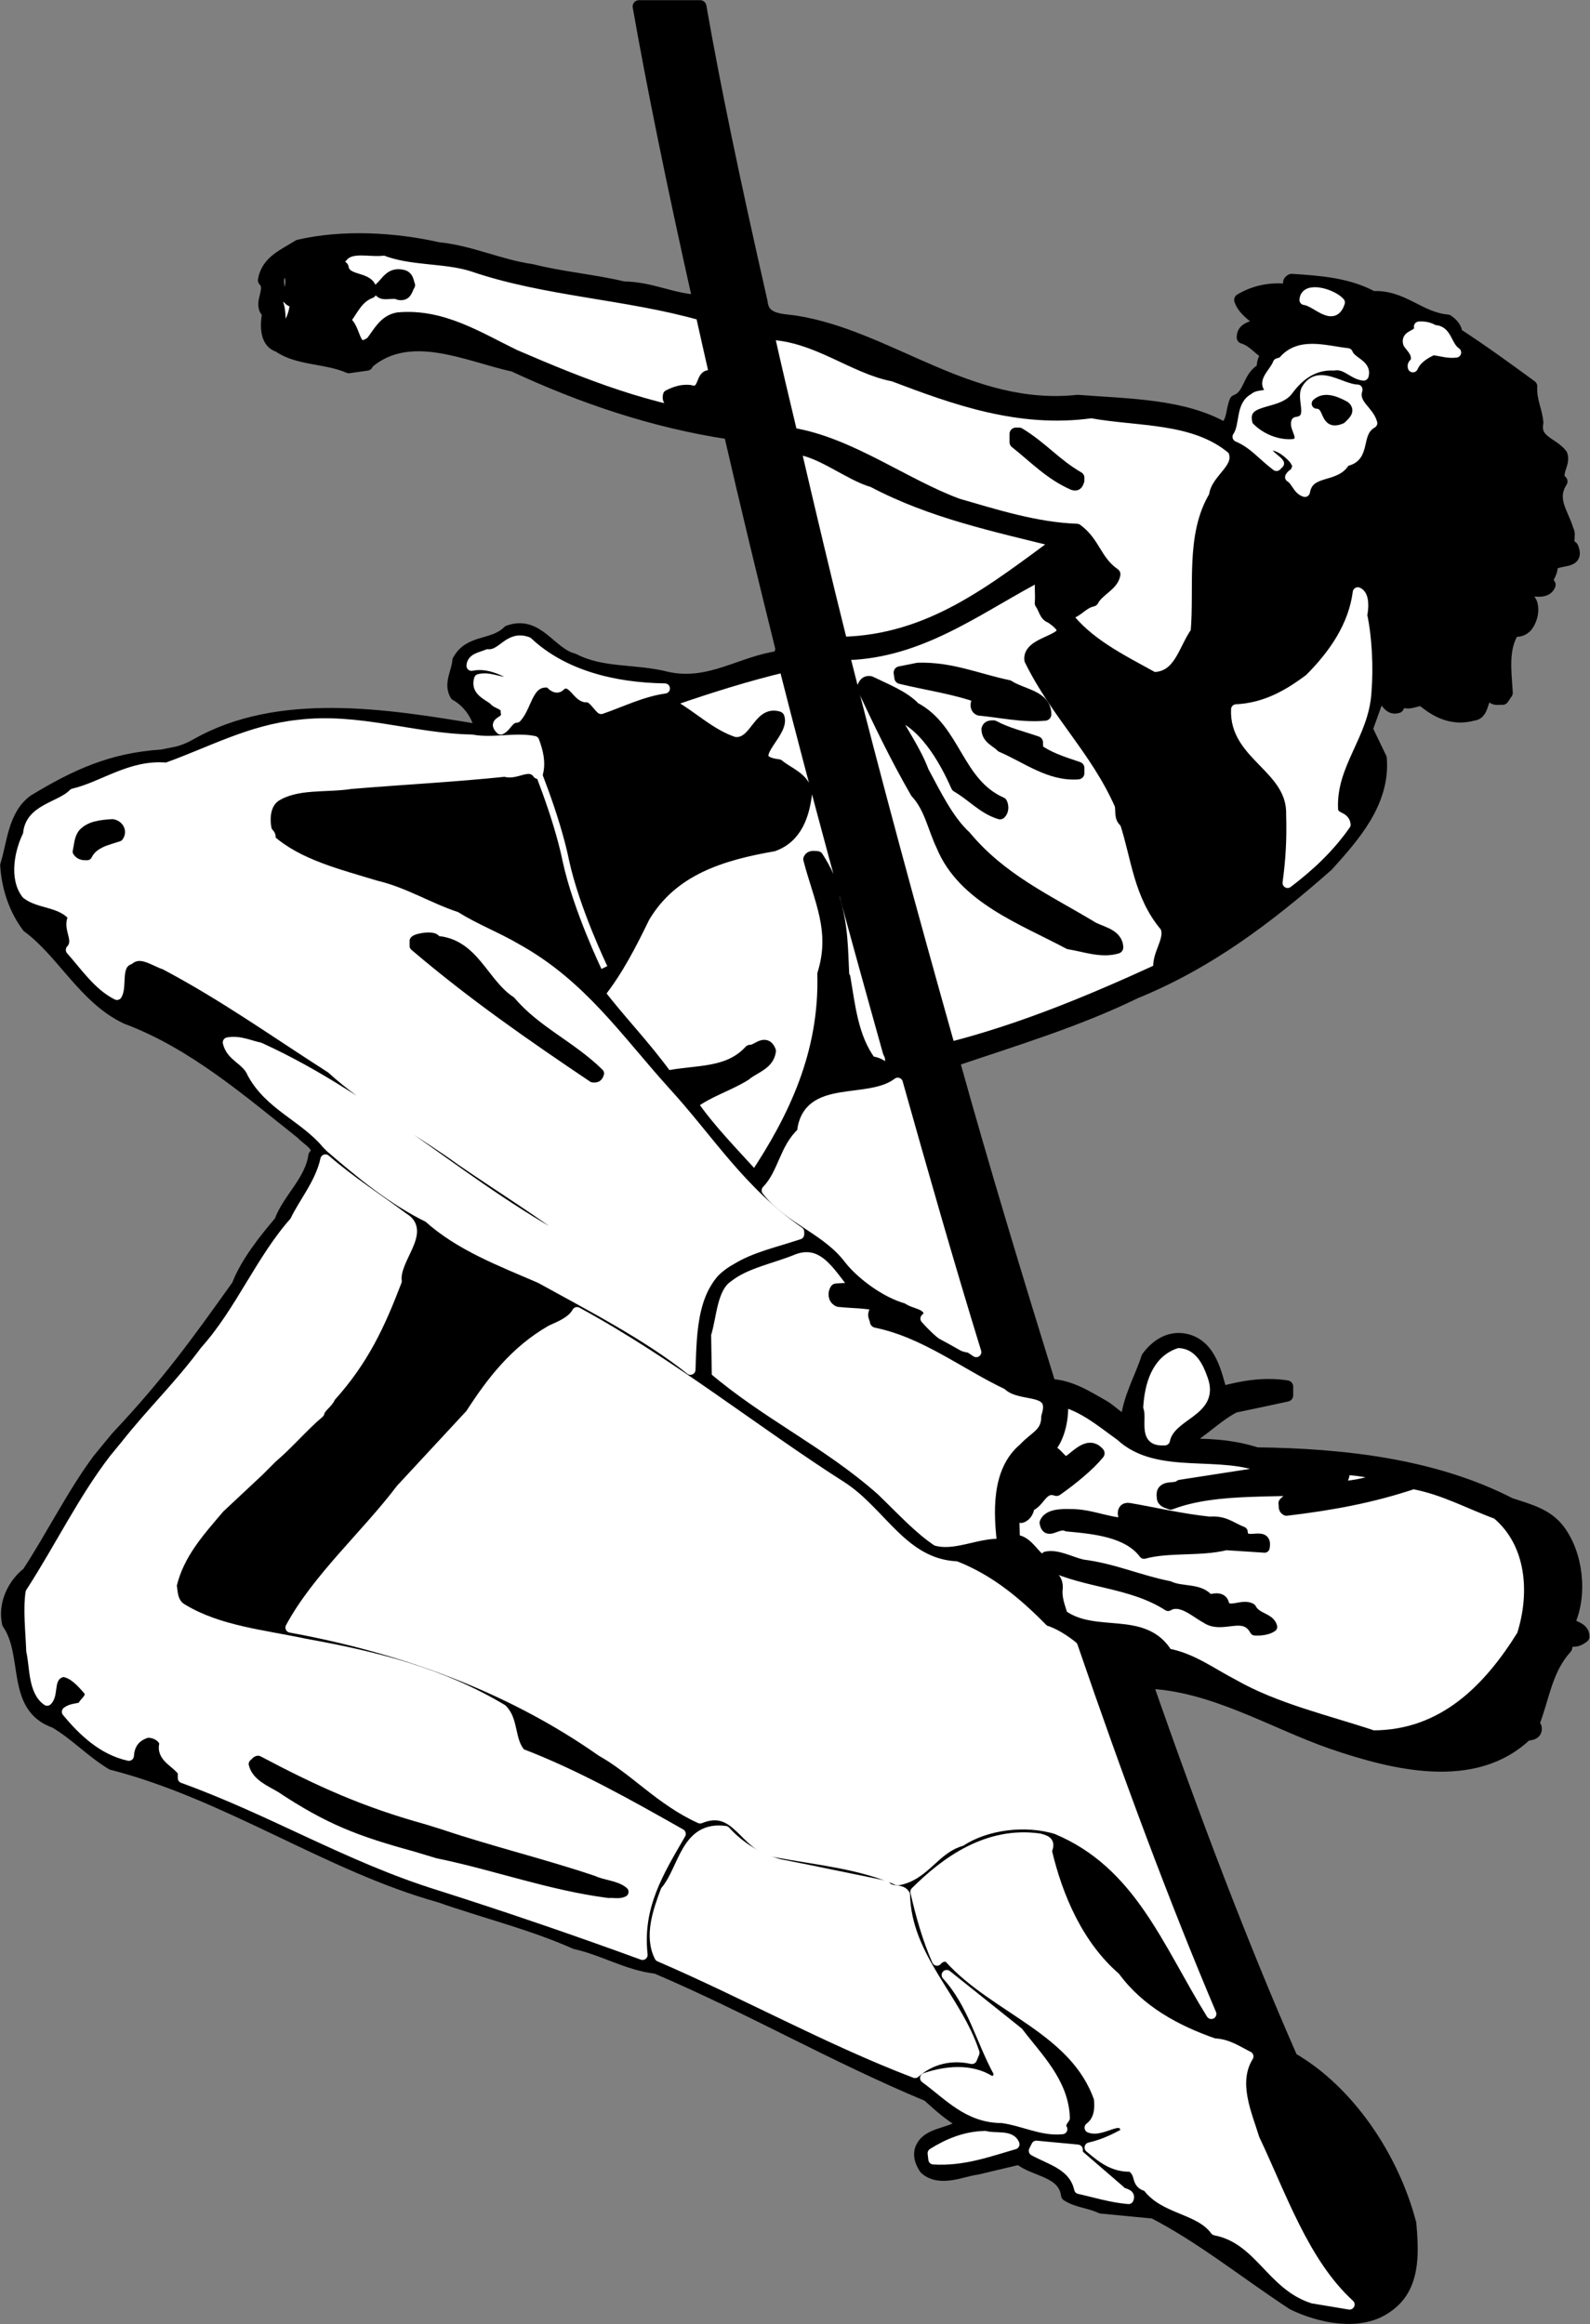 <svg xmlns="http://www.w3.org/2000/svg" xml:space="preserve" width="166.942" height="243.969" fill-rule="evenodd" stroke-linejoin="round" stroke-width="28.222" preserveAspectRatio="xMidYMid" version="1.2" viewBox="0 0 4417 6455"><rect x="0" y="0" width="4417" height="6455" fill="#808080" stroke="none"/><defs class="ClipPathGroup"><clipPath id="a" clipPathUnits="userSpaceOnUse"><path d="M0 0h21590v27940H0z"/></clipPath></defs><g class="SlideGroup"><g class="Slide" clip-path="url(#a)" transform="translate(-10038 -10147)"><g class="Page"><g class="Group"><g class="com.sun.star.drawing.ClosedBezierShape"><path fill="none" d="M10038 10147h4417v6455h-4417z" class="BoundingBox"/><path d="M11983 10165c39 223 91 473 170 821 5 52 56 49 96 55 261 42 483 252 783 220 143 11 294 11 408 77 25-20 20-52 31-77 42-16 34-68 75-88 1-15 1-32 17-41-29-15-40-38-72-48 0-31 36-24 50-44-21-15-49-35-57-60 35-21 80-33 129-27 23-3-5-20 13-28 79 5 158 11 225 48 83-5 129 58 208 65 13 9 24 21 24 36 78 51 134 92 208 146-2 41 14 66 17 101-10 52 42 57 67 89 9 24-18 47-4 74h4c-32 50 3 88 17 135 10 18-8 35 13 48 21 48-41 27-58 51 4 24-21 35-5 53-9 26-51 12-68 12 1 14 10 26 17 39 8 24-2 51-14 65-10 9-20 13-34 10-33 48-24 111-20 174l-11 16c-9-1-20 3-27-4-38-17-20 44-54 48-58 16-103-8-142-41-20 0-41 16-58 0l-10 20c-28 9-30-28-54-30l-33 92 39 81c10 122-76 217-148 297-168 148-332 271-533 353-162 79-335 131-506 189 84 302 176 605 268 902 57 2 104 33 150 59 19 11 41 35 64 43 6-66 39-120 58-179 25-34 62-59 108-48 66 17 80 91 96 146 56-16 120-27 183-17v24c-46 10-97 21-146 31-55 29-89 70-147 101v6c70-1 137 1 209 24 244 3 494 32 704 140 51 17 102 29 135 73 50 66 64 178 27 258 13 13 41 13 41 37-10 8-21 13-34 10-10 3-12 12-14 21-56 61-63 141-92 213 7 4 9 10 7 17-2 8-14 11-24 10-145 140-371 82-541 24-164-57-332-162-516-168 133 382 269 738 404 1045 155 89 280 271 329 458 8 89 11 182-68 233-73 50-183 26-257-10-134-88-252-184-387-254l-146-14c-31-15-66-16-94-34-9-69-93-67-133-102l-118 28c-41 5-102 36-143 0-10-15-17-31-13-50 16-51 85-41 122-75-40-21-72-51-102-78-262-109-492-243-755-355-80-9-146-51-224-68-121-54-253-86-378-130-306-85-590-286-910-368-59-36-100-82-158-116-121-42-69-186-130-274-12-55 17-110 55-139 65-99 126-221 196-315l51-62c145-154 223-264 336-422 23-61 75-127 118-177 22-62 85-112 95-183 24-25-21-46-34-62-149-118-303-252-488-321-116-54-179-185-274-254-35-47-56-106-60-170 19-60 21-138 77-179 114-69 214-116 355-125l30-6c24-4 45-13 65-24 229-131 529-83 780-41l10-7c-8-35-32-72-68-92-18-31 5-62 7-94 31-58 96-38 139-81 81-29 114 61 180 78 81 42 171 28 260 51 118 26 206-44 312-58l7-22c-52-209-100-409-144-600-214-32-414-101-601-188-126-27-290-110-408-6v3l-50 7c-61-27-143-21-194-58-36-10-36-56-29-92-30-25 14-64-12-91 9-52 55-69 96-95 120-28 263-21 387 7 91 9 170 48 261 61 83 21 170 28 254 48 79 1 137 35 210 37-73-325-130-607-167-818z"/><path fill="none" stroke="#000" stroke-width="35" d="M11983 10165c39 223 91 473 170 821 5 52 56 49 96 55 261 42 483 252 783 220 143 11 294 11 408 77 25-20 20-52 31-77 42-16 34-68 75-88 1-15 1-32 17-41-29-15-40-38-72-48 0-31 36-24 50-44-21-15-49-35-57-60 35-21 80-33 129-27 23-3-5-20 13-28 79 5 158 11 225 48 83-5 129 58 208 65 13 9 24 21 24 36 78 51 134 92 208 146-2 41 14 66 17 101-10 52 42 57 67 89 9 24-18 47-4 74h4c-32 50 3 88 17 135 10 18-8 35 13 48 21 48-41 27-58 51 4 24-21 35-5 53-9 26-51 12-68 12 1 14 10 26 17 39 8 24-2 51-14 65-10 9-20 13-34 10-33 48-24 111-20 174l-11 16c-9-1-20 3-27-4-38-17-20 44-54 48-58 16-103-8-142-41-20 0-41 16-58 0l-10 20c-28 9-30-28-54-30l-33 92 39 81c10 122-76 217-148 297-168 148-332 271-533 353-162 79-335 131-506 189 84 302 176 605 268 902 57 2 104 33 150 59 19 11 41 35 64 43 6-66 39-120 58-179 25-34 62-59 108-48 66 17 80 91 96 146 56-16 120-27 183-17v24c-46 10-97 21-146 31-55 29-89 70-147 101v6c70-1 137 1 209 24 244 3 494 32 704 140 51 17 102 29 135 73 50 66 64 178 27 258 13 13 41 13 41 37-10 8-21 13-34 10-10 3-12 12-14 21-56 61-63 141-92 213 7 4 9 10 7 17-2 8-14 11-24 10-145 140-371 82-541 24-164-57-332-162-516-168 133 382 269 738 404 1045 155 89 280 271 329 458 8 89 11 182-68 233-73 50-183 26-257-10-134-88-252-184-387-254l-146-14c-31-15-66-16-94-34-9-69-93-67-133-102l-118 28c-41 5-102 36-143 0-10-15-17-31-13-50 16-51 85-41 122-75-40-21-72-51-102-78-262-109-492-243-755-355-80-9-146-51-224-68-121-54-253-86-378-130-306-85-590-286-910-368-59-36-100-82-158-116-121-42-69-186-130-274-12-55 17-110 55-139 65-99 126-221 196-315l51-62c145-154 223-264 336-422 23-61 75-127 118-177 22-62 85-112 95-183 24-25-21-46-34-62-149-118-303-252-488-321-116-54-179-185-274-254-35-47-56-106-60-170 19-60 21-138 77-179 114-69 214-116 355-125l30-6c24-4 45-13 65-24 229-131 529-83 780-41l10-7c-8-35-32-72-68-92-18-31 5-62 7-94 31-58 96-38 139-81 81-29 114 61 180 78 81 42 171 28 260 51 118 26 206-44 312-58l7-22c-52-209-100-409-144-600-214-32-414-101-601-188-126-27-290-110-408-6v3l-50 7c-61-27-143-21-194-58-36-10-36-56-29-92-30-25 14-64-12-91 9-52 55-69 96-95 120-28 263-21 387 7 91 9 170 48 261 61 83 21 170 28 254 48 79 1 137 35 210 37-73-325-130-607-167-818z"/></g><g class="com.sun.star.drawing.ClosedBezierShape"><path fill="none" d="M10788 10821h1286v513h-1286z" class="BoundingBox"/><path fill="#fff" d="M11988 11020c-206-59-435-67-636-136-78-25-170-15-245-45-40 7-95-14-121 21-46 34-86-38-125 10-16 4-20 33-41 31-23 27 5 54-14 85 12 27 5 56 11 84 28-11 41-50 44-79v-9c-13 4-24-6-24-17 25-23-9-64 33-75 43-7 79-30 119 0 7 45 80 24 78 68-39 15-50 49-75 81 36 15 22 100 79 59 20-26 36-60 73-66 122-11 222 54 323 103 188 81 379 158 588 180-23-100-46-200-67-295z"/><path fill="none" stroke="#000" stroke-width="35" d="M11988 11020c-206-59-435-67-636-136-78-25-170-15-245-45-40 7-95-14-121 21-46 34-86-38-125 10-16 4-20 33-41 31-23 27 5 54-14 85 12 27 5 56 11 84 28-11 41-50 44-79v-9c-13 4-24-6-24-17 25-23-9-64 33-75 43-7 79-30 119 0 7 45 80 24 78 68-39 15-50 49-75 81 36 15 22 100 79 59 20-26 36-60 73-66 122-11 222 54 323 103 188 81 379 158 588 180-23-100-46-200-67-295z"/></g><g class="com.sun.star.drawing.ClosedBezierShape"><path fill="none" d="M11088 10908h91v61h-91z" class="BoundingBox"/><path d="M11089 10949c4 27 39 7 57 17 23 4 23-14 31-27-4-11-4-23-17-28-40-11-48 20-71 38z"/><path fill="none" stroke="#000" d="M11089 10949c4 27 39 7 57 17 23 4 23-14 31-27-4-11-4-23-17-28-40-11-48 20-71 38z"/></g><g class="com.sun.star.drawing.ClosedBezierShape"><path fill="none" d="M13661 10958h101v56h-101z" class="BoundingBox"/><path fill="#fff" d="M13662 10980c32 3 80 64 98 7-21-24-96-46-98-7z"/><path fill="none" stroke="#fff" d="M13662 10980c32 3 80 64 98 7-21-24-96-46-98-7z"/></g><g class="com.sun.star.drawing.ClosedBezierShape"><path fill="none" d="M13948 11053h137v116h-137z" class="BoundingBox"/><path fill="#fff" d="M13980 11054c5 27-39 20-30 47 10 14 27 28 20 52-5 4-9 7-7 14 10-23 32-37 56-48 21 3 44 10 64 7-27-18-25-63-61-62-12-8-26-11-42-10z"/><path fill="none" stroke="#fff" d="M13980 11054c5 27-39 20-30 47 10 14 27 28 20 52-5 4-9 7-7 14 10-23 32-37 56-48 21 3 44 10 64 7-27-18-25-63-61-62-12-8-26-11-42-10z"/></g><g class="com.sun.star.drawing.ClosedBezierShape"><path fill="none" d="M13475 11115h377v400h-377z" class="BoundingBox"/><path fill="#fff" d="M13588 11156c-8 23-42 49-25 68 8 29-28 15-41 29-39 20-24 75-46 107 46 20 67 50 108 81l7-7c-9-14-39-24-35-51 29-3 55 15 76 38 5 8 15 20 7 30-2 12-12 11-17 21 17 10 21 35 41 41 11-64 86-36 112-85 61-11 26-78 75-106-10-36-54-52-41-93-46-1-107-57-141-2-17 26 23 86-29 92-6 17 27 48-4 61-48 6-100-17-130-51-25-81 82-53 113-100 29-39 70-70 125-67 35-6 53 25 83 28 9-31-35-37-44-62-63-7-136-33-181 24z"/><path fill="none" stroke="#fff" d="M13588 11156c-8 23-42 49-25 68 8 29-28 15-41 29-39 20-24 75-46 107 46 20 67 50 108 81l7-7c-9-14-39-24-35-51 29-3 55 15 76 38 5 8 15 20 7 30-2 12-12 11-17 21 17 10 21 35 41 41 11-64 86-36 112-85 61-11 26-78 75-106-10-36-54-52-41-93-46-1-107-57-141-2-17 26 23 86-29 92-6 17 27 48-4 61-48 6-100-17-130-51-25-81 82-53 113-100 29-39 70-70 125-67 35-6 53 25 83 28 9-31-35-37-44-62-63-7-136-33-181 24z"/></g><g class="com.sun.star.drawing.ClosedBezierShape"><path fill="none" d="M11892 11188h149v105h-149z" class="BoundingBox"/><path d="M11954 11230c-24-2-42 5-60 14-7 25 24 23 29 35 31 14 84 19 114-3 7-34-11-56-21-86-37-10-17 54-62 40z"/><path fill="none" stroke="#000" d="M11954 11230c-24-2-42 5-60 14-7 25 24 23 29 35 31 14 84 19 114-3 7-34-11-56-21-86-37-10-17 54-62 40z"/></g><g class="com.sun.star.drawing.ClosedBezierShape"><path fill="none" d="M13695 11257h88v60h-88z" class="BoundingBox"/><path d="M13696 11268c38 1 18 63 68 42 10-10 26-22 10-35-22-12-56-28-78-7z"/><path fill="none" stroke="#000" d="M13696 11268c38 1 18 63 68 42 10-10 26-22 10-35-22-12-56-28-78-7z"/></g><g class="com.sun.star.drawing.ClosedBezierShape"><path fill="none" d="M13471 11791h367v810h-367z" class="BoundingBox"/><path fill="#fff" d="M13676 12032c-61 46-124 81-204 85-6 130 157 162 153 293 2 65-1 124-10 189 58-44 115-96 161-162-3-25-32-16-35-42-6-127 87-206 93-329 5-62 2-145-12-211 4-18 7-55-12-63-12 93-66 172-134 240z"/><path fill="none" stroke="#fff" d="M13676 12032c-61 46-124 81-204 85-6 130 157 162 153 293 2 65-1 124-10 189 58-44 115-96 161-162-3-25-32-16-35-42-6-127 87-206 93-329 5-62 2-145-12-211 4-18 7-55-12-63-12 93-66 172-134 240z"/></g><g class="com.sun.star.drawing.ClosedBezierShape"><path fill="none" d="M11347 11925h540v250h-540z" class="BoundingBox"/><path fill="#fff" d="M11393 11964c-17 8-44 10-45 32 45-9 84 11 122 30v11c-36 14-67-13-101-4-10 32 21 43 41 58 7 12 35 11 33 34 8 30-40 23-14 48 17-8 22-32 44-33 31-34 31-106 92-97 7 9 21 21 31 7 33-22 47 39 74 33 16 3 26 22 38 33 58-20 113-48 177-57-144-2-284-38-381-129-53-20-70 38-111 34z"/><path fill="none" stroke="#fff" d="M11393 11964c-17 8-44 10-45 32 45-9 84 11 122 30v11c-36 14-67-13-101-4-10 32 21 43 41 58 7 12 35 11 33 34 8 30-40 23-14 48 17-8 22-32 44-33 31-34 31-106 92-97 7 9 21 21 31 7 33-22 47 39 74 33 16 3 26 22 38 33 58-20 113-48 177-57-144-2-284-38-381-129-53-20-70 38-111 34z"/></g><g class="com.sun.star.drawing.ClosedBezierShape"><path fill="none" d="M11683 11978h850v1460h-850z" class="BoundingBox"/><path fill="#fff" d="M12219 11996c-105 25-210 58-311 93l-11 14c61 33 112 86 180 108 61 8 68-88 123-71 15 44-108 120 0 133 26 22 67 34 77 73-7 63-27 125-91 148-143 25-281 66-360 199-37 76-73 147-125 213 57 75 126 145 189 232 81-17 171-5 232-72 18 2 42-32 54 0-5 36-43 44-68 65-48 30-103 45-150 81 51 74 115 138 177 207 110-165 197-346 191-567 38-121-10-207-39-319 4-8 13-5 21-5 22 35 41 69 45 114 24 76 23 137 27 220h3c14 82 22 167 72 235 15 3 33 6 41 24 16-5 25-30 12-52-103-368-202-730-289-1073z"/><path fill="none" stroke="#000" stroke-width="35" d="M12219 11996c-105 25-210 58-311 93l-11 14c61 33 112 86 180 108 61 8 68-88 123-71 15 44-108 120 0 133 26 22 67 34 77 73-7 63-27 125-91 148-143 25-281 66-360 199-37 76-73 147-125 213 57 75 126 145 189 232 81-17 171-5 232-72 18 2 42-32 54 0-5 36-43 44-68 65-48 30-103 45-150 81 51 74 115 138 177 207 110-165 197-346 191-567 38-121-10-207-39-319 4-8 13-5 21-5 22 35 41 69 45 114 24 76 23 137 27 220h3c14 82 22 167 72 235 15 3 33 6 41 24 16-5 25-30 12-52-103-368-202-730-289-1073z"/></g><g class="com.sun.star.drawing.ClosedBezierShape"><path fill="none" d="M10091 12155h2169v1798h-2169z" class="BoundingBox"/><path fill="#fff" d="M10956 13334c81 70 173 146 272 194 88 79 200 121 311 169 134 74 300 160 417 254 4-103 2-245 111-304 57-36 126-50 191-72v-7c-164-114-250-257-373-391-131-145-231-295-411-395-52-31-119-57-169-89-76-25-143-68-224-87-101-31-214-58-292-127 4-16-6-16-10-27-7-32-4-72 24-92 59-38 140-25 210-36 143-12 284-19 428-34 31 11 67-27 91 6 9-32 0-64-10-91-53-11-115 7-173-4-164-3-314-61-481-41-135 14-244 75-367 119-100-9-175 52-259 72-37 38-122 42-126 114-23 45-39 121-4 165 36 28 97 21 130 63-19 32 19 64-7 92 40 45 76 99 128 125 15-26-6-83 34-98 32-26 68 4 99 14 163 86 304 187 462 288 106 97 251 176 361 256 113 78 222 144 332 229 4 5 6 16 3 19-316-162-567-413-895-562-26-5-55-20-88-14 9 40 52 48 67 84 48 91 146 123 208 198z"/><path fill="none" stroke="#fff" d="M10956 13334c81 70 173 146 272 194 88 79 200 121 311 169 134 74 300 160 417 254 4-103 2-245 111-304 57-36 126-50 191-72v-7c-164-114-250-257-373-391-131-145-231-295-411-395-52-31-119-57-169-89-76-25-143-68-224-87-101-31-214-58-292-127 4-16-6-16-10-27-7-32-4-72 24-92 59-38 140-25 210-36 143-12 284-19 428-34 31 11 67-27 91 6 9-32 0-64-10-91-53-11-115 7-173-4-164-3-314-61-481-41-135 14-244 75-367 119-100-9-175 52-259 72-37 38-122 42-126 114-23 45-39 121-4 165 36 28 97 21 130 63-19 32 19 64-7 92 40 45 76 99 128 125 15-26-6-83 34-98 32-26 68 4 99 14 163 86 304 187 462 288 106 97 251 176 361 256 113 78 222 144 332 229 4 5 6 16 3 19-316-162-567-413-895-562-26-5-55-20-88-14 9 40 52 48 67 84 48 91 146 123 208 198z"/></g><g class="com.sun.star.drawing.ClosedBezierShape"><path fill="none" d="M10253 12435h120v89h-120z" class="BoundingBox"/><path d="M10268 12463c-10 14-10 31-14 49 7 10 16 10 26 10 17-35 58-42 87-52 11-15-1-32-17-34-31 2-63 5-82 27z"/><path fill="none" stroke="#000" d="M10268 12463c-10 14-10 31-14 49 7 10 16 10 26 10 17-35 58-42 87-52 11-15-1-32-17-34-31 2-63 5-82 27z"/></g><g class="com.sun.star.drawing.ClosedBezierShape"><path fill="none" d="M11189 12750h515v391h-515z" class="BoundingBox"/><path d="M11190 12760v14c161 137 321 248 495 365 10 1 14-1 17-11-77-76-176-118-245-200-77-50-102-162-209-168 3-16-53-8-58 0z"/><path fill="none" stroke="#000" d="M11190 12760v14c161 137 321 248 495 365 10 1 14-1 17-11-77-76-176-118-245-200-77-50-102-162-209-168 3-16-53-8-58 0z"/></g><g class="com.sun.star.drawing.ClosedBezierShape"><path fill="none" d="M12167 13153h585v751h-585z" class="BoundingBox"/><path fill="#fff" d="M12532 13154c-83 63-252 0-266 138-49 44-53 115-98 161 63 81 170 110 230 193 35 42 99 91 160 108 21 16 59 13 61 45l-10 10c31 35 73 74 123 81l18 12c-77-250-147-496-218-748z"/><path fill="none" stroke="#fff" d="M12532 13154c-83 63-252 0-266 138-49 44-53 115-98 161 63 81 170 110 230 193 35 42 99 91 160 108 21 16 59 13 61 45l-10 10c31 35 73 74 123 81l18 12c-77-250-147-496-218-748z"/></g><g class="com.sun.star.drawing.ClosedBezierShape"><path fill="none" d="M10119 13366h1812v2212h-1812z" class="BoundingBox"/><path fill="#fff" d="M10942 13367c-14 66-62 122-85 172-94 105-152 251-249 359-76 102-145 166-221 262l-32 39c-87 113-151 246-232 371-7 48 0 108 2 162 10 44 5 111 44 138 20-19-1-69 44-80 29 3 53 31 72 53 10 22-17 32-17 44-16 6-31 4-44 14 44 53 99 106 172 122 2-34 20-55 51-64 20-1 44 11 48 30-11 39 34 52 51 79v17c249 90 461 220 712 298 186 59 376 124 565 193-15-136 46-232 106-336-145-82-290-164-444-223-32-35-20-92-52-123-169-101-347-146-547-182-118-25-240-36-340-96-27-15-28-41-31-67 21-87 77-148 133-214l109-102 37-37c45-38 86-87 131-125 4-17 24-26 31-44 92-102 137-199 184-322-8-61 84-138 19-176-67-50-148-102-217-162z"/><path fill="none" stroke="#fff" d="M10942 13367c-14 66-62 122-85 172-94 105-152 251-249 359-76 102-145 166-221 262l-32 39c-87 113-151 246-232 371-7 48 0 108 2 162 10 44 5 111 44 138 20-19-1-69 44-80 29 3 53 31 72 53 10 22-17 32-17 44-16 6-31 4-44 14 44 53 99 106 172 122 2-34 20-55 51-64 20-1 44 11 48 30-11 39 34 52 51 79v17c249 90 461 220 712 298 186 59 376 124 565 193-15-136 46-232 106-336-145-82-290-164-444-223-32-35-20-92-52-123-169-101-347-146-547-182-118-25-240-36-340-96-27-15-28-41-31-67 21-87 77-148 133-214l109-102 37-37c45-38 86-87 131-125 4-17 24-26 31-44 92-102 137-199 184-322-8-61 84-138 19-176-67-50-148-102-217-162z"/></g><g class="com.sun.star.drawing.ClosedBezierShape"><path fill="none" d="M11978 13589h994v891h-994z" class="BoundingBox"/><path fill="#fff" d="M12059 13691c-47 31-47 112-63 161l2 121c154 131 319 206 467 337 56 54 104 107 161 145 65 21 132-22 200-17-11-89-17-205 58-267 30-33 64-41 64-89 29-89-75-55-109-92-119-56-230-145-367-173-1-10-9-17-2-27h47c-41-31-98-25-149-31-13-6-13-21-7-30l61-4c-44-42-86-146-180-111-60 25-134 38-183 77z"/><path fill="none" stroke="#000" stroke-width="35" d="M12059 13691c-47 31-47 112-63 161l2 121c154 131 319 206 467 337 56 54 104 107 161 145 65 21 132-22 200-17-11-89-17-205 58-267 30-33 64-41 64-89 29-89-75-55-109-92-119-56-230-145-367-173-1-10-9-17-2-27h47c-41-31-98-25-149-31-13-6-13-21-7-30l61-4c-44-42-86-146-180-111-60 25-134 38-183 77z"/></g><g class="com.sun.star.drawing.ClosedBezierShape"><path fill="none" d="M10844 13790h2561v1952h-2561z" class="BoundingBox"/><path fill="#fff" d="M11345 14074c58-90 123-175 224-233 24-11 58-24 72-50 263 143 493 330 738 486 109 72 168 212 315 220 97 39 170 101 245 177 28 8 58 28 79 45 126 368 256 717 385 1021-123-198-200-417-430-513-87-27-196-12-265 33-75 22-99 95-176 109-105-46-220-56-339-78-89-15-107-136-210-94-109-49-184-136-274-186-256-180-557-288-864-344 74-137 210-257 307-385z"/><path fill="none" stroke="#fff" d="M11345 14074c58-90 123-175 224-233 24-11 58-24 72-50 263 143 493 330 738 486 109 72 168 212 315 220 97 39 170 101 245 177 28 8 58 28 79 45 126 368 256 717 385 1021-123-198-200-417-430-513-87-27-196-12-265 33-75 22-99 95-176 109-105-46-220-56-339-78-89-15-107-136-210-94-109-49-184-136-274-186-256-180-557-288-864-344 74-137 210-257 307-385z"/></g><g class="com.sun.star.drawing.ClosedBezierShape"><path fill="none" d="M13227 13904h160v245h-160z" class="BoundingBox"/><path fill="#fff" d="M13228 14055c12 31-15 93 38 92h8c15-74 140-78 105-171-11-31-28-69-66-71-62 21-81 88-85 150z"/><path fill="none" stroke="#fff" d="M13228 14055c12 31-15 93 38 92h8c15-74 140-78 105-171-11-31-28-69-66-71-62 21-81 88-85 150z"/></g><g class="com.sun.star.drawing.ClosedBezierShape"><path fill="none" d="M12834 14017h1474v972h-1474z" class="BoundingBox"/><path fill="#fff" d="M12960 14159c-55 28-99 82-101 146 26-39 69-64 80-115 24-30 37 11 55 17v7c28-10 64-67 95-31-26 32-72 70-116 101-42-14-48 36-78 44-1 13-7 27-20 31l-23-3 2 71c31-3 50 34 68 48 0 11 3 24-10 30 23 13 62 13 61 51-4 30 7 54 14 78 93 68 228 1 292 108 70 13 121 53 183 85 119 68 261 100 390 143 198 0 325-133 417-281 38-119 27-258-71-340-77-28-148-68-234-84-117 39-227 59-352 74-7-4-3-11-5-17 44-45 116-25 170-45 45-4 89-17 125-34-45-4-87-18-135-17 11 27-14 46-37 51-138 16-309-5-440 45-9-4-21-5-21-17-6-35 34-17 48-31l213-33 27-17c-125-57-300 5-404-92-52-37-100-79-166-97 4 39-4 91-27 124z"/><path fill="none" stroke="#000" stroke-width="35" d="M12960 14159c-55 28-99 82-101 146 26-39 69-64 80-115 24-30 37 11 55 17v7c28-10 64-67 95-31-26 32-72 70-116 101-42-14-48 36-78 44-1 13-7 27-20 31l-23-3 2 71c31-3 50 34 68 48 0 11 3 24-10 30 23 13 62 13 61 51-4 30 7 54 14 78 93 68 228 1 292 108 70 13 121 53 183 85 119 68 261 100 390 143 198 0 325-133 417-281 38-119 27-258-71-340-77-28-148-68-234-84-117 39-227 59-352 74-7-4-3-11-5-17 44-45 116-25 170-45 45-4 89-17 125-34-45-4-87-18-135-17 11 27-14 46-37 51-138 16-309-5-440 45-9-4-21-5-21-17-6-35 34-17 48-31l213-33 27-17c-125-57-300 5-404-92-52-37-100-79-166-97 4 39-4 91-27 124z"/></g><g class="com.sun.star.drawing.ClosedBezierShape"><path fill="none" d="M12939 14334h615v130h-615z" class="BoundingBox"/><path d="M13158 14356c8 10 24 6 31 20-61 7-115-25-178-24-28-1-63 1-71 24 7 38 36-3 62 10 77 7 169 16 214 76 70-19 155-6 228-24l107 7c10-52-59 1-61-44-35-14-49-31-92-28-77-8-148-25-223-38-14-2-20 7-17 21z"/><path fill="none" stroke="#000" d="M13158 14356c8 10 24 6 31 20-61 7-115-25-178-24-28-1-63 1-71 24 7 38 36-3 62 10 77 7 169 16 214 76 70-19 155-6 228-24l107 7c10-52-59 1-61-44-35-14-49-31-92-28-77-8-148-25-223-38-14-2-20 7-17 21z"/></g><g class="com.sun.star.drawing.ClosedBezierShape"><path fill="none" d="M12943 14468h631v210h-631z" class="BoundingBox"/><path d="M12951 14494c107 51 229 47 332 113 35-21 75 18 105 34 46 32 105-23 136 34 18 1 37-2 48-10-7-26-44-23-58-51-25-16-69 20-77-17-7-17-32-10-40-7-25-34-76-21-111-38-85-17-154-49-241-60-34-8-70-29-101-22z"/><path fill="none" stroke="#000" d="M12951 14494c107 51 229 47 332 113 35-21 75 18 105 34 46 32 105-23 136 34 18 1 37-2 48-10-7-26-44-23-58-51-25-16-69 20-77-17-7-17-32-10-40-7-25-34-76-21-111-38-85-17-154-49-241-60-34-8-70-29-101-22z"/></g><g class="com.sun.star.drawing.ClosedBezierShape"><path fill="none" d="M10742 15036h1030v370h-1030z" class="BoundingBox"/><path d="M10743 15046c8 33 45 48 74 65 134 89 220 122 374 164l63 19c157 32 312 89 475 110 15-1 30 3 41-3-21-18-56-18-84-31-143-48-282-81-425-129l-45-14c-177-49-304-107-461-190-5 0-8 7-12 9z"/><path fill="none" stroke="#000" d="M10743 15046c8 33 45 48 74 65 134 89 220 122 374 164l63 19c157 32 312 89 475 110 15-1 30 3 41-3-21-18-56-18-84-31-143-48-282-81-425-129l-45-14c-177-49-304-107-461-190-5 0-8 7-12 9z"/></g><g class="com.sun.star.drawing.ClosedBezierShape"><path fill="none" d="M11856 15230h891v676h-891z" class="BoundingBox"/><path fill="#fff" d="M11887 15398c-21 56-46 126-17 183 239 103 469 231 710 323 43-38 99-52 158-39l7-17c-49-151-189-265-193-439-10-19-40-5-54-25-99-20-197-41-295-60-57-15-110-48-150-92-111-15-115 106-166 166z"/><path fill="none" stroke="#fff" d="M11887 15398c-21 56-46 126-17 183 239 103 469 231 710 323 43-38 99-52 158-39l7-17c-49-151-189-265-193-439-10-19-40-5-54-25-99-20-197-41-295-60-57-15-110-48-150-92-111-15-115 106-166 166z"/></g><g class="com.sun.star.drawing.ClosedBezierShape"><path fill="none" d="M12580 15249h1209v1300h-1209z" class="BoundingBox"/><path fill="#fff" d="M12581 15401c15 65 33 130 60 191 7-9 23-16 34-7 128 142 349 197 416 390 3 31 0 61-26 81 38 15 95-47 101 14-34 18-62 32-101 41 33 28 66 55 115 53 31 20 10 47 45 55 47 65 144 61 189 122 123 24 155 152 271 189l102 17c-127-116-190-305-264-460-21-69-62-156-17-229-30-15-58-35-95-36-107-37-207-92-275-184-100-87-159-218-190-351 10-24 1-28-20-34-145-21-262 65-345 148z"/><path fill="none" stroke="#fff" d="M12581 15401c15 65 33 130 60 191 7-9 23-16 34-7 128 142 349 197 416 390 3 31 0 61-26 81 38 15 95-47 101 14-34 18-62 32-101 41 33 28 66 55 115 53 31 20 10 47 45 55 47 65 144 61 189 122 123 24 155 152 271 189l102 17c-127-116-190-305-264-460-21-69-62-156-17-229-30-15-58-35-95-36-107-37-207-92-275-184-100-87-159-218-190-351 10-24 1-28-20-34-145-21-262 65-345 148z"/></g><g class="com.sun.star.drawing.ClosedBezierShape"><path fill="none" d="M12607 15631h391v432h-391z" class="BoundingBox"/><path fill="#fff" d="M12812 15903c1 15-7 26-24 22-53-33-121-27-180-7 66 48 119 111 214 111 59 8 111 37 167 31-8-10 1-23 7-31-3-99-77-169-129-238l-199-159c72 79 94 179 144 271z"/><path fill="none" stroke="#fff" d="M12812 15903c1 15-7 26-24 22-53-33-121-27-180-7 66 48 119 111 214 111 59 8 111 37 167 31-8-10 1-23 7-31-3-99-77-169-129-238l-199-159c72 79 94 179 144 271z"/></g><g class="com.sun.star.drawing.ClosedBezierShape"><path fill="none" d="M12628 16078h230v69h-230z" class="BoundingBox"/><path fill="#fff" d="m12629 16127 2 17c83 5 152-21 225-42-10-27-53-15-81-23-55 1-103 21-146 48z"/><path fill="none" stroke="#fff" d="m12629 16127 2 17c83 5 152-21 225-42-10-27-53-15-81-23-55 1-103 21-146 48z"/></g><g class="com.sun.star.drawing.ClosedBezierShape"><path fill="none" d="M12909 16105h267v151h-267z" class="BoundingBox"/><path fill="#fff" d="M12910 16120c47 26 111 40 126 106 45 10 89 24 137 28 8-17-20-14-24-24l-117-101v-12c-38-4-77-7-115-11z"/><path fill="none" stroke="#fff" d="M12910 16120c47 26 111 40 126 106 45 10 89 24 137 28 8-17-20-14-24-24l-117-101v-12c-38-4-77-7-115-11z"/></g><g class="com.sun.star.drawing.ClosedBezierShape"><path fill="none" d="M12362 11720h939v1356h-939z" class="BoundingBox"/><path fill="#fff" d="M12380 11962c88 351 188 718 294 1094l9 1c201-52 392-132 577-217-8-41 37-86 17-122-73-86-79-191-111-288-17-13-10-27-14-48-68-154-176-251-251-403-7-58 160-50 56-119-15-4-17-25-27-38 3-28-5-61 7-84-170 87-325 211-528 224z"/><path fill="none" stroke="#000" stroke-width="35" d="M12380 11962c88 351 188 718 294 1094l9 1c201-52 392-132 577-217-8-41 37-86 17-122-73-86-79-191-111-288-17-13-10-27-14-48-68-154-176-251-251-403-7-58 160-50 56-119-15-4-17-25-27-38 3-28-5-61 7-84-170 87-325 211-528 224z"/></g><g class="com.sun.star.drawing.ClosedBezierShape"><path fill="none" d="M12227 11373h774v579h-774z" class="BoundingBox"/><path fill="#fff" d="M12375 11933c-43-171-93-383-130-542 70 4 153 74 218 92 165 87 339 123 519 168-183 134-358 277-607 282z"/><path fill="none" stroke="#000" stroke-width="35" d="M12375 11933c-43-171-93-383-130-542 70 4 153 74 218 92 165 87 339 123 519 168-183 134-358 277-607 282z"/></g><g class="com.sun.star.drawing.ClosedBezierShape"><path fill="none" d="M12153 11055h1337v995h-1337z" class="BoundingBox"/><path fill="#fff" d="M12236 11352c-23-96-45-189-65-279 135 4 237 95 349 116 169 64 349 130 550 102 131 24 289 11 395 103 28 53-48 84-51 131-66 109-40 252-51 378-35 48-46 127-121 128-92-51-186-96-247-179 34-2 46-31 78-38 15-29 55-42 60-72-52-36-55-87-104-123-113-4-226-40-330-70-150-55-301-171-463-197z"/><path fill="none" stroke="#000" stroke-width="35" d="M12236 11352c-23-96-45-189-65-279 135 4 237 95 349 116 169 64 349 130 550 102 131 24 289 11 395 103 28 53-48 84-51 131-66 109-40 252-51 378-35 48-46 127-121 128-92-51-186-96-247-179 34-2 46-31 78-38 15-29 55-42 60-72-52-36-55-87-104-123-113-4-226-40-330-70-150-55-301-171-463-197z"/></g><g class="com.sun.star.drawing.ClosedBezierShape"><path fill="none" d="M12842 11334h210v177h-210z" class="BoundingBox"/><path d="M12860 11375c52 41 96 88 160 116 10 3 10-3 13-10v-7c-64-37-100-83-164-122h-9z"/><path fill="none" stroke="#000" stroke-width="35" d="M12860 11375c52 41 96 88 160 116 10 3 10-3 13-10v-7c-64-37-100-83-164-122h-9z"/></g><g class="com.sun.star.drawing.ClosedBezierShape"><path fill="none" d="M12520 11987h440v165h-440z" class="BoundingBox"/><path d="M12540 12029c74 18 150 28 221 54-8 9-15 29-2 34 56 5 121 20 182 14 1-50-64-53-102-78-83-17-159-51-251-48l-50 10z"/><path fill="none" stroke="#000" stroke-width="35" d="M12540 12029c74 18 150 28 221 54-8 9-15 29-2 34 56 5 121 20 182 14 1-50-64-53-102-78-83-17-159-51-251-48l-50 10z"/></g><g class="com.sun.star.drawing.ClosedBezierShape"><path fill="none" d="M12418 12024h742v778h-742z" class="BoundingBox"/><path d="M12436 12056c47 100 91 192 148 291 39 42 48 98 72 148 59 144 225 203 352 271 44 7 90 25 133 12-2-38-51-41-75-58-122-73-249-131-347-249-48-44-83-116-118-181-22-59-61-112-88-166 89 20 151 131 184 206 42 24 73 61 119 75 7-7 7-19 3-27-124-55-128-205-241-264-30-32-80-51-123-72-12-2-15 6-19 14z"/><path fill="none" stroke="#000" stroke-width="35" d="M12436 12056c47 100 91 192 148 291 39 42 48 98 72 148 59 144 225 203 352 271 44 7 90 25 133 12-2-38-51-41-75-58-122-73-249-131-347-249-48-44-83-116-118-181-22-59-61-112-88-166 89 20 151 131 184 206 42 24 73 61 119 75 7-7 7-19 3-27-124-55-128-205-241-264-30-32-80-51-123-72-12-2-15 6-19 14z"/></g><g class="com.sun.star.drawing.ClosedBezierShape"><path fill="none" d="M12764 12147h288v166h-288z" class="BoundingBox"/><path d="M12782 12172c0 25 26 33 39 47 70 30 134 81 212 75v-14c-41-14-85-27-119-54 7-5 3-12 4-17-40-14-83-24-120-44-7 0-14 0-16 7z"/><path fill="none" stroke="#000" stroke-width="35" d="M12782 12172c0 25 26 33 39 47 70 30 134 81 212 75v-14c-41-14-85-27-119-54 7-5 3-12 4-17-40-14-83-24-120-44-7 0-14 0-16 7z"/></g><g fill="none" class="com.sun.star.drawing.OpenBezierShape"><path d="M11509 12246h218v598h-218z" class="BoundingBox"/><path stroke="#fff" stroke-width="18" d="M11518 12255s66 155 92 283c29 134 107 296 107 296"/></g></g></g></g></g></svg>
